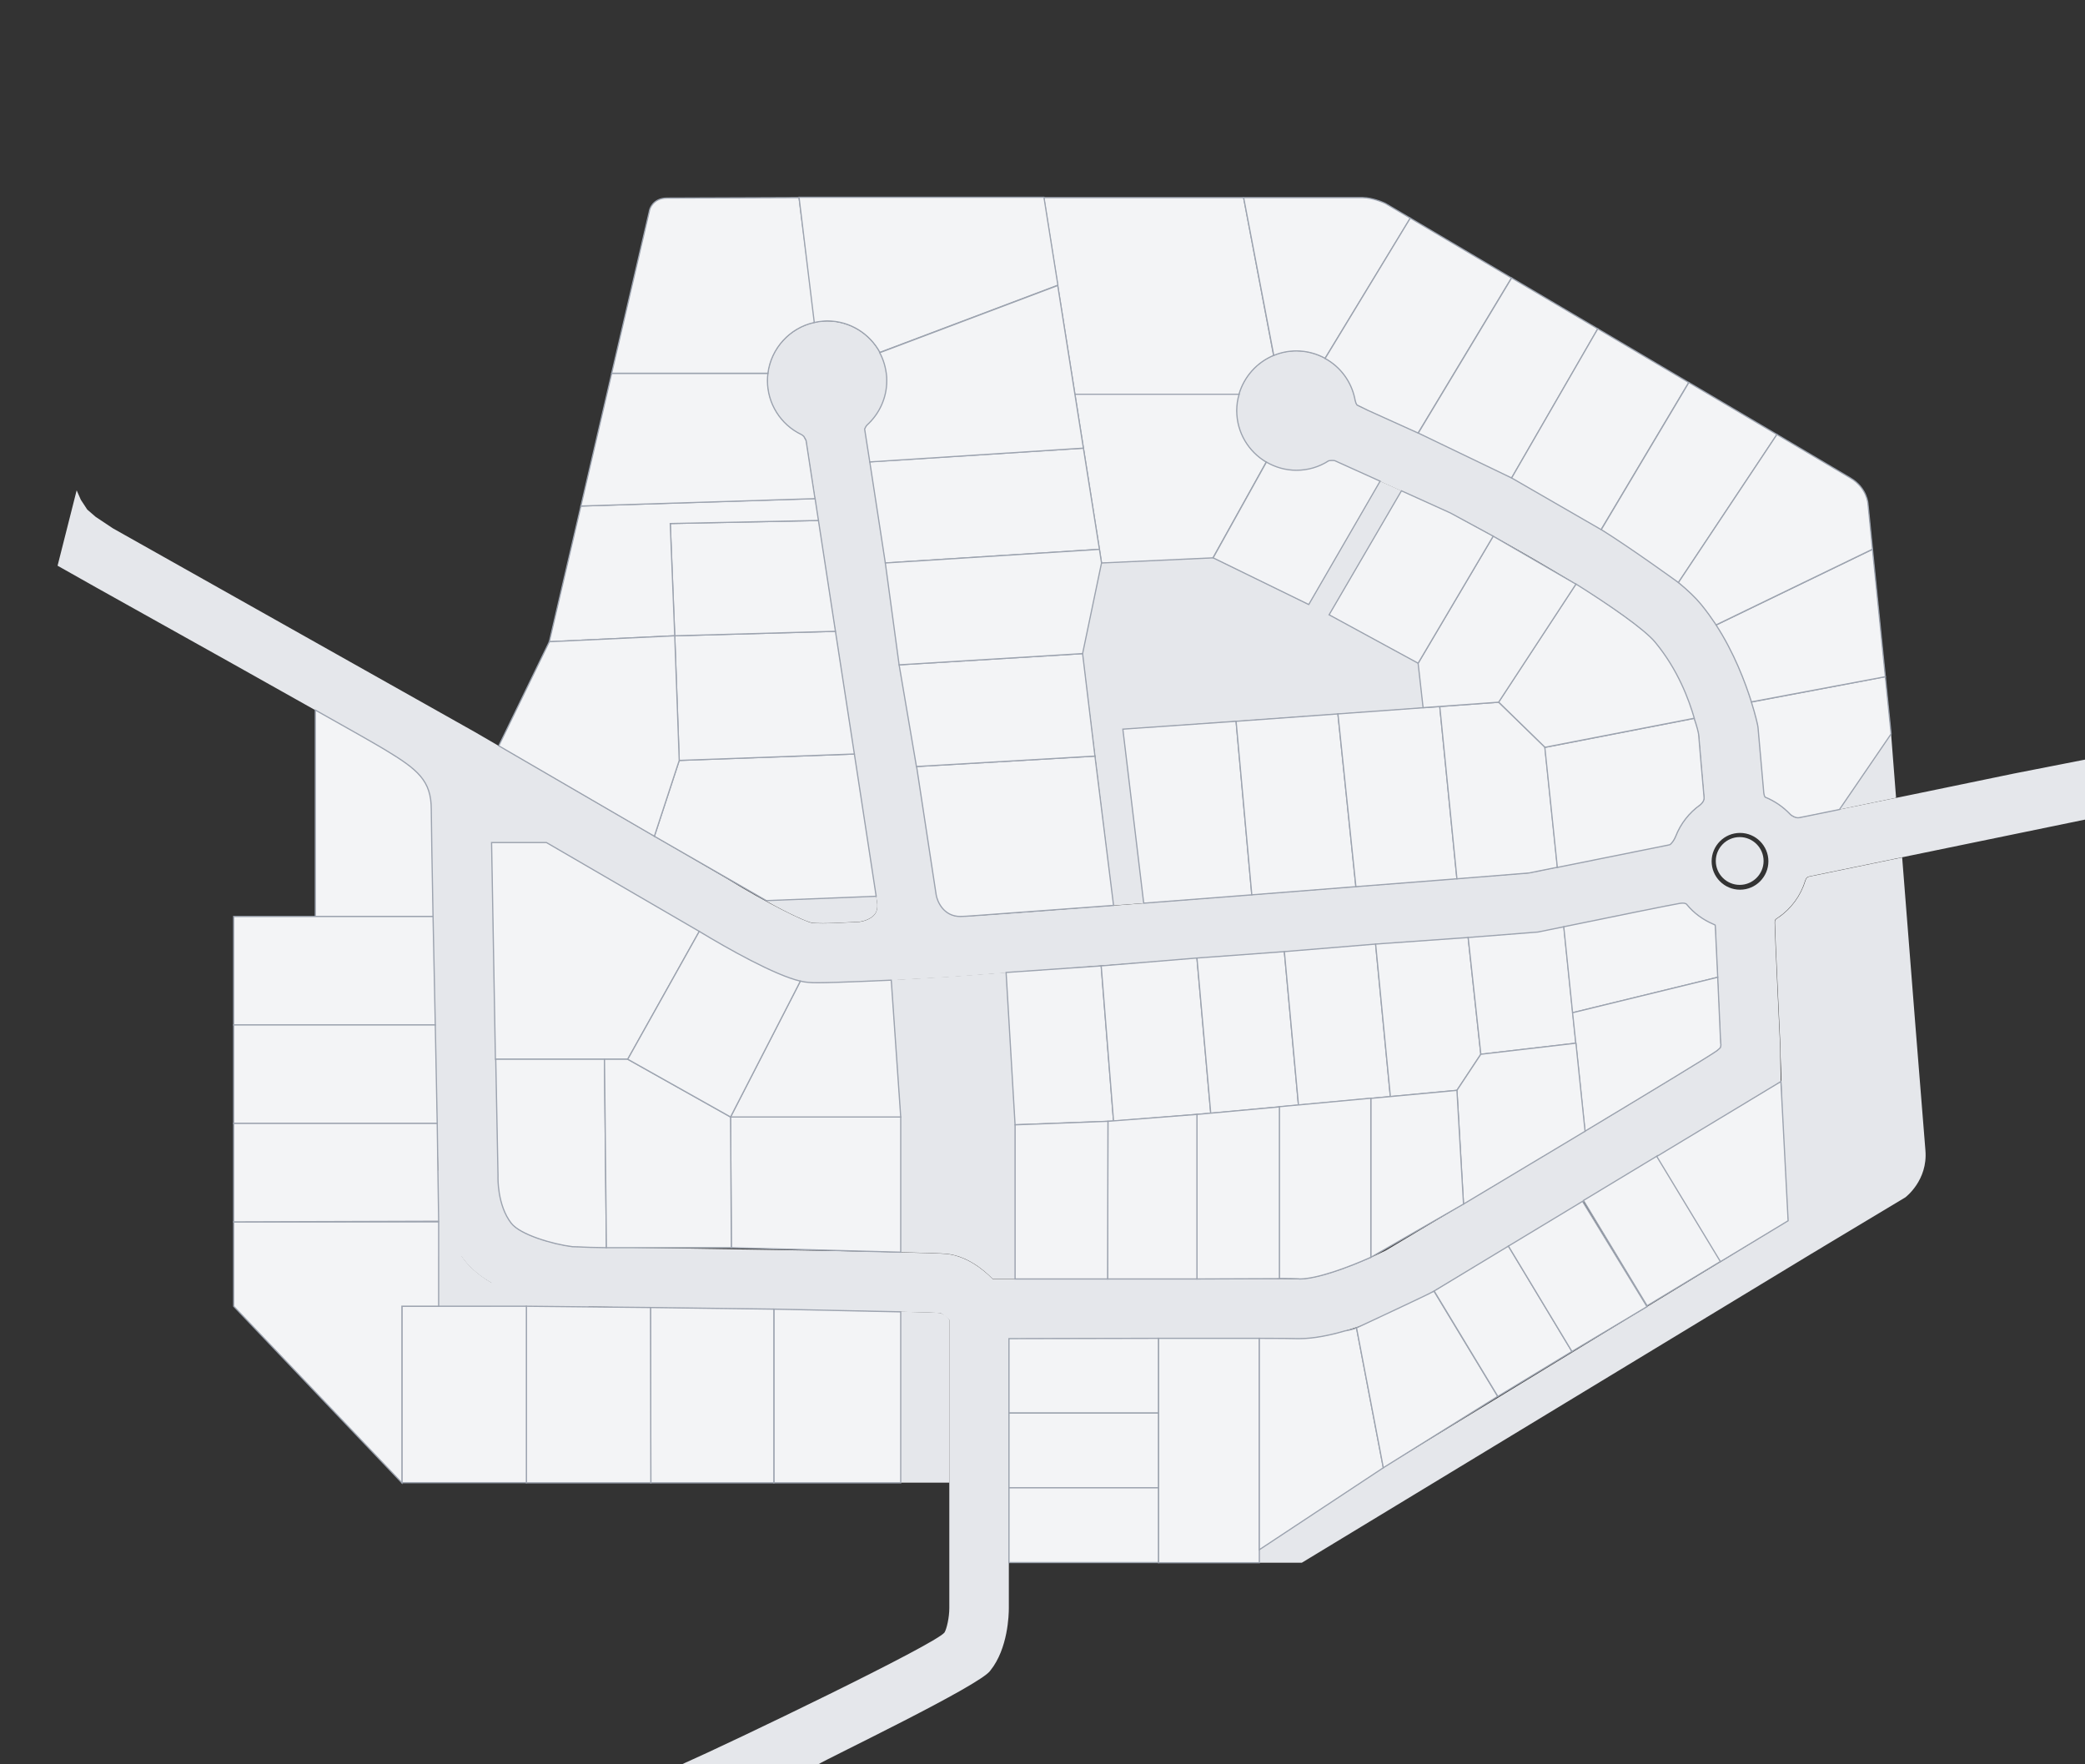 <?xml version="1.0" encoding="utf-8"?>
<!-- Generator: Adobe Illustrator 12.0.0, SVG Export Plug-In . SVG Version: 6.00 Build 51448)  -->
<!DOCTYPE svg PUBLIC "-//W3C//DTD SVG 1.1//EN" "http://www.w3.org/Graphics/SVG/1.1/DTD/svg11.dtd">
<svg  version="1.1" id="mapplic-lots" xmlns="http://www.w3.org/2000/svg" xmlns:xlink="http://www.w3.org/1999/xlink" width="1300" height="1100"
	 viewBox="0 0 1300 1100" overflow="visible" enable-background="new 0 0 1300 1100" xml:space="preserve">
<rect x="0" y="0" width="1300" height="1100" fill="#333333" stroke="none"/>
<g id="green">
	<path fill="#E5E7EB" d="M506.7,575.4c1.9,0.1,3.7,0.2,6.3,0.2c4.2,0,10.2-0.2,22.8-0.9c2.4-0.3,7.2-1.6,9.6-4.7
		c0.5-0.7,2.2-2.8,1.4-7.9c-0.1-0.7-0.3-1.9-0.5-3.4l-68.5,2.8l0.3,0.5C492,569.7,503.4,574.9,506.7,575.4z"/>
	<g>
		<path fill="#E5E7EB" d="M1109.2,514v-0.4h-0.4C1108.9,513.7,1109.1,513.8,1109.2,514z"/>
		<path fill="#E5E7EB" d="M1084.7,521.9c-8.2,0-14.9,6.7-14.9,14.9s6.7,14.9,14.9,14.9s14.9-6.7,14.9-14.9
			S1092.9,521.9,1084.7,521.9z"/>
		<path fill="#E5E7EB" d="M1109.2,559.5L1109.2,559.5L1109.2,559.5L1109.2,559.5z"/>
		<path fill="#E5E7EB" d="M1060.6,513.6C1060.7,513.6,1060.7,513.6,1060.6,513.6L1060.6,513.6L1060.6,513.6z"/>
	</g>
	<polygon fill="#E5E7EB" points="694.3,564.5 713.1,563.1 700.1,454.6 866.9,442.7 887.3,441.2 884.2,413.5 828.7,383.3 873.8,306 
		860.5,300 816,377 756.3,347.8 686.8,351 675,407.5 	"/>
	<path fill="#E5E7EB" d="M632.9,797.4v-96.1l-5.5-95l-31.8,2.4c-3.4,0.2-20.9,1.3-39.8,2.3h-0.1l5.9,85.3v84.4l0,0
		c15.4,0.4,26,0.7,28.6,1c12.4,1.3,22.6,9.4,28.8,15.7h13.7C632.7,797.4,632.8,797.4,632.9,797.4z"/>
	<path fill="#E5E7EB" d="M353.7,814.3c-7.6-0.9-46.6-6.3-64.1-28.7c-12.6-16-15.5-35.4-16.1-46.2l0,0v75h82L353.7,814.3z"/>
	<path fill="#E5E7EB" d="M591.9,924.5V822.9c-1.8-3-4.9-4-5.8-4.3c-1.8-0.2-10.6-0.5-24.5-0.8v106.6h30.3V924.5z"/>
	<path fill="#E5E7EB" d="M1200.5,717.2c-1.3-15-10.7-133.9-14.5-182.6l-57.7,11.9c-1.3,0.3-2.1,0.8-2.6,2.6
		c-2.8,9.2-8.7,17.4-16.7,22.9l-0.5,0.3c-1.6,1.1-1.8,1.2-1.8,3.1c0,4.9,3.2,73.3,3.3,75c0,0.1,0,2.6,0.1,5.9
		c0.6,12,0.8,27.9,0.8,28.9l4,75.9L862.5,915l-77.3,51.2v8.1h26.5l317.7-192.61l58.6-35.19C1188,746.5,1202.1,736,1200.5,717.2z"/>
	<polygon fill="#E5E7EB" points="1182.2,497.4 1146.9,504.7 1179.1,457.6 	"/>
</g>
<path id="pathways" fill="#E5E7EB" d="M1300,473.6l-44.4,8.7c-1.3,0.3-127.6,26.4-133.9,27.6c-2.1,0.4-4.9-1.4-5.4-2
	c-4.3-4.7-9.8-8.5-15.7-10.8c-0.2-0.3-0.7-1.1-0.9-2.9l-3.6-40.8l-0.2-1.1c-0.4-1.8-9.4-44.1-35.3-75.5
	c-25.2-30.5-128-84.2-139.7-90.2L846.6,253c-1-0.7-1.5-2.1-1.8-3.8V249c-3.4-17.4-18.7-30.1-36.5-30.1c-20.5,0-37.2,16.7-37.2,37.2
	s16.7,37.2,37.2,37.2c7.2,0,14.1-2.1,20.1-5.9c0.8-0.1,2.6-0.3,3.8-0.1l72.1,32.6c41.3,21.4,112.3,62.1,127.7,80.6
	c18.3,22.1,25.9,51.8,27.2,57.3c0.4,4.7,2.9,33.3,3.4,39.5c0.2,2.5-2.4,4.5-2.4,4.5c-7,4.9-12.3,11.7-15.3,19.6
	c-0.9,2.4-2.9,4.9-3.7,5.2l-87.9,17.8c-95.6,7.6-343.9,27.1-354.4,27.1c-10.7,0-14.5-9.8-15.1-13.5l-44.6-290.4
	c0.3-0.8,1-1.9,1.5-2.5c7.8-7.1,12.3-17.1,12.3-27.6c0-20.5-16.7-37.2-37.2-37.2s-37.2,16.7-37.2,37.2c0,14.2,8.3,27.4,21.1,33.5
	c0,0,2.5,1.3,3,3.8c0.4,2.7,41.5,269.7,44.1,287.4c0.8,5.1-0.9,7.2-1.4,7.9c-2.4,3.1-7.2,4.4-9.6,4.7c-12.6,0.6-18.6,0.9-22.8,0.9
	c-2.6,0-4.4-0.1-6.3-0.2c-5.1-0.7-29.4-12.9-53.1-27.5l-157.5-91.6l-225.7-127l-10.8-7.2l-5.2-4.5l-4-6.1l-2.6-5.9l-11.9,47
	l24.3,13.7c1.6,0.9,158.9,88.6,179.7,101c20.5,12.3,28.9,19.2,28.9,37.3c0,21.9,3.8,199.1,4.4,225.1h-0.6v53.6h15.2
	c0.5,0.8,1.1,1.5,1.7,2.3c4.5,5.7,10.4,10.4,16.9,14.1v15.4H367v-0.6c103.2,1.5,212.3,3.3,219.1,4c1,0.2,3.3,1.8,5.8,4.3v179.7
	c0,5.8-1.6,12.9-3,15.2c-5.4,7.23-131.86,68.1-163.76,82.2h85.05c5-3.3,101.61-49.46,107.32-58.5c11-13.7,11.5-34.8,11.5-38.9v-168
	h1.8c12.1,0,75-0.3,123-0.3c29.8,0,48.2,0.1,54.8,0.3c0.5,0,1,0,1.5,0c26.6,0,64.1-18.5,71.3-22.2l1-0.6
	c46-27.4,196.4-117.1,209.8-126.6l18.1-10.9c0,0-0.5-23.6-0.5-24c-0.1-1.7-3.3-70-3.3-75c0-1.9,0.2-2,1.8-3.1l0.5-0.3
	c8-5.5,13.9-13.6,16.7-22.9c0.6-1.8,1.3-2.3,2.6-2.6L1300,511V473.6z M1072.7,653.1c-0.3,0.5-1,1.2-2.1,2
	c-8,5.9-130.8,79.4-206.5,124.5c-13.8,7-40.3,17.9-53.8,17.9h-0.6c-7-0.2-25.9-0.3-56.3-0.3c-44.5,0-100.2,0.2-122.1,0.3H619
	c-6.2-6.3-16.5-14.4-28.8-15.7c-12-1.3-195-3.9-233.1-4.4c-12.6-1.6-32.7-7.5-38.2-14.6c-8.9-11.3-8.3-28.9-8.3-29v-0.7v-0.4
	c0-1.8-4.1-207.3-4.1-207.3h34.3l93.5,54.4c19.2,11.8,53.8,31.7,69.8,32.8c1.6,0.1,3.7,0.2,6.4,0.2c21.9,0,78.5-3.5,85-3.9
	l362.3-27.5l1.2-0.2c32.7-6.8,83.3-17.1,88.6-17.9c2-0.3,3.5,0,4.2,0.7c4.4,5.4,10.2,9.7,16.6,12.3c0.8,0.3,1.1,0.5,1.1,0.6
	c0,0,0.1,0.2,0.1,0.7l3.3,72.3l0.2,1.7L1072.7,653.1z M1084.9,554.7c-9.8,0-17.7-8-17.7-17.7s7.9-17.7,17.7-17.7
	c9.8,0,17.7,8,17.7,17.7S1094.7,554.7,1084.9,554.7z"/>
<g id="lots">
	<g id="MLOC-phase3">
		<polygon id="l01-p3" fill="#F3F4F6" stroke="#9CA3AF" stroke-width="0.75" points="627.3,606.3 632.9,701.3 694.3,699 
			686.6,602.2 		"/>
		<polygon id="l02-p3" fill="#F3F4F6" stroke="#9CA3AF" stroke-width="0.75" points="686.6,602.2 746.3,597.3 754.9,694.1 
			694.3,699 		"/>
		<polygon id="l03-p3" fill="#F3F4F6" stroke="#9CA3AF" stroke-width="0.75" points="746.3,597.3 800.8,593.3 809.6,689 
			754.9,694.1 		"/>
		<polygon id="l04-p3" fill="#F3F4F6" stroke="#9CA3AF" stroke-width="0.75" points="800.8,593.3 857.7,588.6 866.9,683.7 
			809.6,689 		"/>
		<polygon id="l05-p3" fill="#F3F4F6" stroke="#9CA3AF" stroke-width="0.75" points="857.7,588.6 915.4,584.5 923.3,657.3 
			908.4,679.8 866.9,683.7 		"/>
		<polygon id="l06-p3" fill="#F3F4F6" stroke="#9CA3AF" stroke-width="0.75" points="915.4,584.5 958.9,581.1 975.1,577.8 
			982.6,650.4 923.3,657.3 		"/>
		<path id="l07-p3" fill="#F3F4F6" stroke="#9CA3AF" stroke-width="0.75" d="M1069.4,576.8c-0.1,0-0.3-0.2-1.1-0.6
			c-6.4-2.7-12.2-6.9-16.6-12.3c-0.6-0.8-2.1-1-4.2-0.7c-4.5,0.7-41.4,8.2-72.5,14.6l5.5,53.6l90.5-22.1l-1.5-31.8
			C1069.5,577,1069.4,576.8,1069.4,576.8z"/>
		<path id="l08-p3" fill="#F3F4F6" stroke="#9CA3AF" stroke-width="0.75" d="M1072.7,653.1l0.3-1.6l-0.2-1.7l-1.8-40.5l-90.5,22.1
			l2,19l5.7,54.9c43.2-26,78.2-47.2,82.3-50.2C1071.7,654.2,1072.3,653.5,1072.7,653.1z"/>
		<polygon id="l09-p3" fill="#F3F4F6" stroke="#9CA3AF" stroke-width="0.75" points="982.6,650.4 988.3,705.3 912.5,750.7 
			908.4,679.8 923.3,657.3 		"/>
		<polygon id="l10-p3" fill="#F3F4F6" stroke="#9CA3AF" stroke-width="0.75" points="908.4,679.8 912.5,750.7 854.7,783.9 
			854.7,684.8 		"/>
		<path id="l11-p3" fill="#F3F4F6" stroke="#9CA3AF" stroke-width="0.75" d="M810.3,797.4c10.8,0,30.1-7.1,44.4-13.5v-99.2
			l-57.1,5.3v107.1l0,0c5.5,0,9.5,0.1,12,0.2L810.3,797.4z"/>
		<polygon id="l12-p3" fill="#F3F4F6" stroke="#9CA3AF" stroke-width="0.75" points="797.7,690.1 797.7,797.2 746.3,797.4 
			746.3,694.8 		"/>
		<polygon id="l13-p3" fill="#F3F4F6" stroke="#9CA3AF" stroke-width="0.75" points="690.8,699.1 746.3,694.8 746.3,797.4 
			690.6,797.4 		"/>
		<polygon id="l14-p3" fill="#F3F4F6" stroke="#9CA3AF" stroke-width="0.75" points="632.9,797.4 632.9,701.3 690.8,699.1 
			690.6,797.4 		"/>
		<polygon id="l15-p3" fill="#F3F4F6" stroke="#9CA3AF" stroke-width="0.75" points="629.1,834.6 722.4,834.4 722.4,881 629.1,881 
					"/>
		<rect id="l16-p3" x="629.1" y="881" fill="#F3F4F6" stroke="#9CA3AF" stroke-width="0.75" width="93.3" height="46.6"/>
		<rect id="l17-p3" x="629.1" y="927.6" fill="#F3F4F6" stroke="#9CA3AF" stroke-width="0.75" width="93.3" height="46.6"/>
		<polygon id="l18-p3" fill="#F3F4F6" stroke="#9CA3AF" stroke-width="0.75" points="722.4,834.4 785.2,834.4 785.2,966.2 
			785.2,974.3 722.4,974.3 		"/>
		<path id="l19-p3" fill="#F3F4F6" stroke="#9CA3AF" stroke-width="0.75" d="M838.5,829.8c-9.6,2.8-19.6,4.8-28.3,4.8
			c-0.5,0-1,0-1.5,0c-3.8-0.1-11.7-0.2-23.5-0.2v131.8l77.3-51.1l-16.7-87.2C844.4,828.5,841.8,829.2,838.5,829.8z"/>
		<path id="l20-p3" fill="#F3F4F6" stroke="#9CA3AF" stroke-width="0.75" d="M845.8,827.9l16.7,87.2l71.3-44.5L894.1,805
			C889.7,807.5,846.6,827.5,845.8,827.9z"/>
		<polygon id="l21-p3" fill="#F3F4F6" stroke="#9CA3AF" stroke-width="0.75" points="933.9,870.6 894.2,804.9 940.5,776.9 
			980.1,842.6 		"/>
		<polygon id="l22-p3" fill="#F3F4F6" stroke="#9CA3AF" stroke-width="0.75" points="980.1,842.6 940.5,776.9 986.7,749 
			1026.89,814.66 		"/>
		
			<rect id="l23-p3" x="1003.2" y="729.48" transform="matrix(-0.856 0.517 -0.517 -0.856 2309.164 891.911)" fill="#F3F4F6" stroke="#9CA3AF" stroke-width="0.75" width="54.11" height="76.71"/>
		<polygon id="l24-p3" fill="#F3F4F6" stroke="#9CA3AF" stroke-width="0.75" points="1072.7,786.6 1033,721 1110.4,674.3 
			1114.9,761.1 		"/>
	</g>
	<g id="MLOC-phase2">
		<polygon id="l01-p2" fill="#F3F4F6" stroke="#9CA3AF" stroke-width="0.75" points="713.1,563.1 700.1,454.6 770.7,449.7 
			780.5,557.9 		"/>
		<polygon id="l02-p2" fill="#F3F4F6" stroke="#9CA3AF" stroke-width="0.75" points="770.7,449.7 780.5,557.9 845.4,552.8 
			834.2,445.1 		"/>
		<path id="l11-p2" fill="#F3F4F6" stroke="#9CA3AF" stroke-width="0.75" d="M772.5,245.8L772.5,245.8c3.2-11,11.2-19.9,21.6-24.2
			l0,0l-18.7-98.4H650.8l19.4,122.6H772.5L772.5,245.8z"/>
		<path id="l10-p2" fill="#F3F4F6" stroke="#9CA3AF" stroke-width="0.75" d="M756.3,347.8l33.2-59.7l0,0
			c-11-6.5-18.4-18.4-18.4-32.1c0-3.5,0.5-6.9,1.5-10.2l0,0H670.2L686.8,351L756.3,347.8z"/>
		<path id="l12-p2" fill="#F3F4F6" stroke="#9CA3AF" stroke-width="0.75" d="M794.2,221.6c4.3-1.8,9.1-2.8,14.1-2.8
			c6.5,0,12.6,1.7,17.9,4.6l0,0l53.1-87.4l-15.6-9.2c0,0-7.6-3.6-14.2-3.6s-74.1,0-74.1,0L794.2,221.6L794.2,221.6z"/>
		<path id="l13-p2" fill="#F3F4F6" stroke="#9CA3AF" stroke-width="0.75" d="M844.8,248.9v0.2c0.3,1.4,0.7,2.6,1.3,3.4l6.7,3.3
			l31.4,14.2l58.2-96.7L879.3,136l-53.1,87.5l0,0C835.6,228.6,842.6,237.8,844.8,248.9z"/>
		<polygon id="l14-p2" fill="#F3F4F6" stroke="#9CA3AF" stroke-width="0.75" points="942.5,173.3 996.2,205 942.5,298 884.3,270 		
			"/>
		<polygon id="l15-p2" fill="#F3F4F6" stroke="#9CA3AF" stroke-width="0.75" points="996.2,205 1052.9,238.5 998.3,330.2 942.5,298 
					"/>
		<path id="l16-p2" fill="#F3F4F6" stroke="#9CA3AF" stroke-width="0.75" d="M1046.5,363.2l61.4-92.3l-54.9-32.4l-54.6,91.7
			C1017.3,342,1046.5,363.2,1046.5,363.2z"/>
		<polygon id="l03-p2" fill="#F3F4F6" stroke="#9CA3AF" stroke-width="0.75" points="834.2,445.1 897.7,440.5 908.4,547.9 
			845.4,552.8 		"/>
		<polygon id="l04-p2" fill="#F3F4F6" stroke="#9CA3AF" stroke-width="0.75" points="897.7,440.5 934.4,437.8 963.3,465.9 
			971.1,540.7 953.2,544.3 908.4,547.9 		"/>
		<path id="l19-p2" fill="#F3F4F6" stroke="#9CA3AF" stroke-width="0.75" d="M1095.9,452.2l0.2,1.1l3.6,40.8
			c0.2,1.8,0.6,2.6,0.9,2.9c5.9,2.4,11.3,6.1,15.7,10.8c0.6,0.6,3.3,2.4,5.4,2c0.5-0.1,2-0.4,4.1-0.8l21.1-4.3l32.2-47.1l-3.6-35.7
			l-83.5,15.8l0,0C1094.6,446,1095.8,451.6,1095.9,452.2z"/>
		<path id="l18-p2" fill="#F3F4F6" stroke="#9CA3AF" stroke-width="0.75" d="M1092,437.6l83.5-15.7l-8-79.4l-97.5,47.2l0,0
			C1081.2,406.9,1088.1,425.3,1092,437.6z"/>
		<path id="l17-p2" fill="#F3F4F6" stroke="#9CA3AF" stroke-width="0.75" d="M1060.6,376.8c3.4,4.1,6.5,8.5,9.4,12.8l0,0l97.5-47.2
			l-2.8-28.1c0,0-0.4-10.1-11-16.3c-10.6-6.3-45.8-27.1-45.8-27.1l-61.4,92.3C1052.3,368,1057.2,372.6,1060.6,376.8z"/>
		<path id="l05-p2" fill="#F3F4F6" stroke="#9CA3AF" stroke-width="0.75" d="M1044.8,521.4c3.1-7.9,8.4-14.7,15.3-19.6
			c0,0,2.6-2,2.4-4.5c-0.6-6.2-3-34.8-3.4-39.5c-0.4-1.9-0.7-3.8-2.8-9.9L963.2,466l7.8,74.8l70-14.1
			C1042,526.3,1043.9,523.8,1044.8,521.4z"/>
		<path id="l06-p2" fill="#F3F4F6" stroke="#9CA3AF" stroke-width="0.75" d="M963.3,465.9l93.1-18.1c-3.3-11.3-10-30-24.4-47.4
			c-6.7-8.1-28.4-23.1-49.4-36.3l-48.2,73.6L963.3,465.9z"/>
		<polygon id="l07-p2" fill="#F3F4F6" stroke="#9CA3AF" stroke-width="0.75" points="982.6,364.2 931,334.3 884.2,413.5 
			887.3,441.2 934.4,437.8 		"/>
		<polygon id="l08-p2" fill="#F3F4F6" stroke="#9CA3AF" stroke-width="0.75" points="931,334.3 904.3,319.8 873.8,306 828.7,383.3 
			884.2,413.5 		"/>
		<path id="l09-p2" fill="#F3F4F6" stroke="#9CA3AF" stroke-width="0.75" d="M860.5,300l-28.3-12.8c-1.2-0.2-3-0.1-3.8,0.1
			c-6,3.9-12.9,5.9-20.1,5.9c-6.8,0-13.2-1.9-18.7-5.1l0,0l-33.2,59.7l59.6,29.1L860.5,300z"/>
	</g>
	<g id="MLOC-phase1">
		<polygon id="l17-p1" fill="#F3F4F6" stroke="#9CA3AF" stroke-width="0.75" points="408,521.4 477.8,561.5 546.3,558.8 
			532.7,470.1 423.5,474.1 		"/>
		<polygon id="l18-p1" fill="#F3F4F6" stroke="#9CA3AF" stroke-width="0.75" points="532.7,470.1 520.9,393.6 420.7,396.4 
			423.5,474.1 		"/>
		<polygon id="l19-p1" fill="#F3F4F6" stroke="#9CA3AF" stroke-width="0.75" points="420.7,396.4 417.9,326.4 510.3,324.5 
			520.9,393.6 		"/>
		<polygon id="l20-p1" fill="#F3F4F6" stroke="#9CA3AF" stroke-width="0.75" points="510.3,324.5 417.9,326.4 420.7,396.4 
			342.5,400.1 362.2,315.5 508.2,310.8 		"/>
		<path id="l21-p1" fill="#F3F4F6" stroke="#9CA3AF" stroke-width="0.75" d="M507.9,309.3l-5.3-34.6l-1.4-2.6
			c-0.8-0.8-1.5-1.2-1.6-1.2c-12.9-6.2-21.1-19.3-21.1-33.5c0-1.6,0.1-3.1,0.3-4.6l0,0h-97.4l-19.2,82.7l146-4.6
			C508.1,310.3,508,309.8,507.9,309.3z"/>
		<path id="l22-p1" fill="#F3F4F6" stroke="#9CA3AF" stroke-width="0.75" d="M478.8,232.7L478.8,232.7c2-15.6,13.7-28.3,28.8-31.6
			l0.5-0.9l-9.9-77c0,0-73.4,0.3-82.3,0.3c-9,0-10.8,7.2-10.8,7.2l-23.7,102H478.8L478.8,232.7z"/>
		<polygon id="l16-p1" fill="#F3F4F6" stroke="#9CA3AF" stroke-width="0.75" points="311,465 342.5,400.1 420.7,396.4 423.5,474.1 
			408,521.4 		"/>
		<path id="l23-p1" fill="#F3F4F6" stroke="#9CA3AF" stroke-width="0.75" d="M507.7,201.1L507.7,201.1c0.5-0.1,0.9-0.2,1.4-0.3
			c0.9-0.2,1.7-0.3,2.6-0.4c0.3,0,0.5,0,0.8-0.1c1.1-0.1,2.2-0.2,3.3-0.2c14.2,0,26.5,8,32.8,19.6l0,0l111-41.9l-8.7-54.8H498.2
			L507.7,201.1L507.7,201.1z"/>
		<path id="l28-p1" fill="#F3F4F6" stroke="#9CA3AF" stroke-width="0.75" d="M583.7,557.9c0.6,3.8,4.4,13.5,15.1,13.5
			c1.2,0,5.1-0.2,11.5-0.7l0,0l84-6.2l-11.6-93.1l-111.2,6.5L583.7,557.9z"/>
		<polygon id="l27-p1" fill="#F3F4F6" stroke="#9CA3AF" stroke-width="0.75" points="571.4,477.9 560.6,414.5 675,407.5 
			682.7,471.4 		"/>
		<polygon id="l25-p1" fill="#F3F4F6" stroke="#9CA3AF" stroke-width="0.75" points="542.3,287.9 675.5,279.4 685.5,342.5 552,351 
					"/>
		<path id="l24-p1" fill="#F3F4F6" stroke="#9CA3AF" stroke-width="0.75" d="M552.8,234.5c0.1,0.9,0.1,1.9,0.1,2.9
			c0,10.5-4.5,20.5-12.3,27.6c-0.5,0.5-1.2,1.7-1.5,2.5l3.2,20.5l133.2-8.6l-16-101.4l-111,41.9
			C550.9,224.3,552.3,229.3,552.8,234.5z"/>
		<polygon id="l13-p1" fill="#F3F4F6" stroke="#9CA3AF" stroke-width="0.75" points="436,580.7 391.4,660.4 308.9,660.4 
			306.5,525.3 340.7,525.3 		"/>
		<polygon id="l10-p1" fill="#F3F4F6" stroke="#9CA3AF" stroke-width="0.75" points="561.6,696.4 561.6,780.7 456,777.9 
			455.5,696.4 		"/>
		<path id="l12-p1" fill="#F3F4F6" stroke="#9CA3AF" stroke-width="0.75" d="M318.8,762.7c5.6,7.1,25.6,13,38.2,14.6
			c8.4,0.1,2,0.3,21.1,0.6l-1.2-117.5h-67.8c0.8,39,1.4,71.5,1.4,72.2v0.4v0.7C310.5,733.8,309.9,751.3,318.8,762.7z"/>
		<polygon id="l11-p1" fill="#F3F4F6" stroke="#9CA3AF" stroke-width="0.75" points="376.9,660.4 391.4,660.4 455.5,696.4 
			456,777.9 378.1,777.9 		"/>
		<path id="l15-p1" fill="#F3F4F6" stroke="#9CA3AF" stroke-width="0.75" d="M455.5,696.4h106.1l-5.9-85.3c0,0-34.9,1.6-45.2,1.6
			c-2.7,0-4.8,0-6.4-0.2c-1.5-0.1-3.3-0.4-5.1-0.8l0,0L455.5,696.4z"/>
		<path id="l14-p1" fill="#F3F4F6" stroke="#9CA3AF" stroke-width="0.75" d="M391.4,660.4l64.1,36l42-81.7l1.5-3
			c-15.9-3.7-45.3-20.3-63-31L391.4,660.4z"/>
		<polygon id="l26-p1" fill="#F3F4F6" stroke="#9CA3AF" stroke-width="0.75" points="552,351 560.6,414.5 675,407.5 686.8,351 
			685.5,342.5 		"/>
		<polygon id="l09-p1" fill="#F3F4F6" stroke="#9CA3AF" stroke-width="0.75" points="561.6,817.9 561.6,924.5 482.5,924.5 
			482.5,816.2 		"/>
		<polygon id="l08-p1" fill="#F3F4F6" stroke="#9CA3AF" stroke-width="0.75" points="482.5,816.2 482.5,924.5 405.8,924.5 
			405.6,815.2 		"/>
		<polygon id="l07-p1" fill="#F3F4F6" stroke="#9CA3AF" stroke-width="0.75" points="405.6,815.2 405.8,924.5 328.2,924.5 
			328.2,814.4 		"/>
		<rect id="l06-p1" x="250.6" y="814.4" fill="#F3F4F6" stroke="#9CA3AF" stroke-width="0.75" width="77.6" height="110"/>
		<polygon id="l05-p1" fill="#F3F4F6" stroke="#9CA3AF" stroke-width="0.75" points="273.5,761.8 273.5,814.4 250.6,814.4 
			250.6,924.5 145.7,814.4 145.7,761.8 		"/>
		<path id="l01-p1" fill="#F3F4F6" stroke="#9CA3AF" stroke-width="0.75" d="M268.9,504.7c0-18.1-8.4-24.9-28.9-37.3
			c-5.8-3.5-22.5-13-43.4-24.7v128.7H270l0,0C269.4,538.9,268.9,512.3,268.9,504.7z"/>
		<polygon id="l02-p1" fill="#F3F4F6" stroke="#9CA3AF" stroke-width="0.75" points="270,571.4 271.4,639 145.7,639 145.7,571.4 		
			"/>
		<polygon id="l03-p1" fill="#F3F4F6" stroke="#9CA3AF" stroke-width="0.75" points="271.4,639 272.6,700.4 145.7,700.4 145.7,639 
					"/>
		<polygon id="l04-p1" fill="#F3F4F6" stroke="#9CA3AF" stroke-width="0.75" points="272.6,700.4 273.5,761.4 145.7,761.8 
			145.7,700.4 		"/>
	</g>
</g>
</svg>
